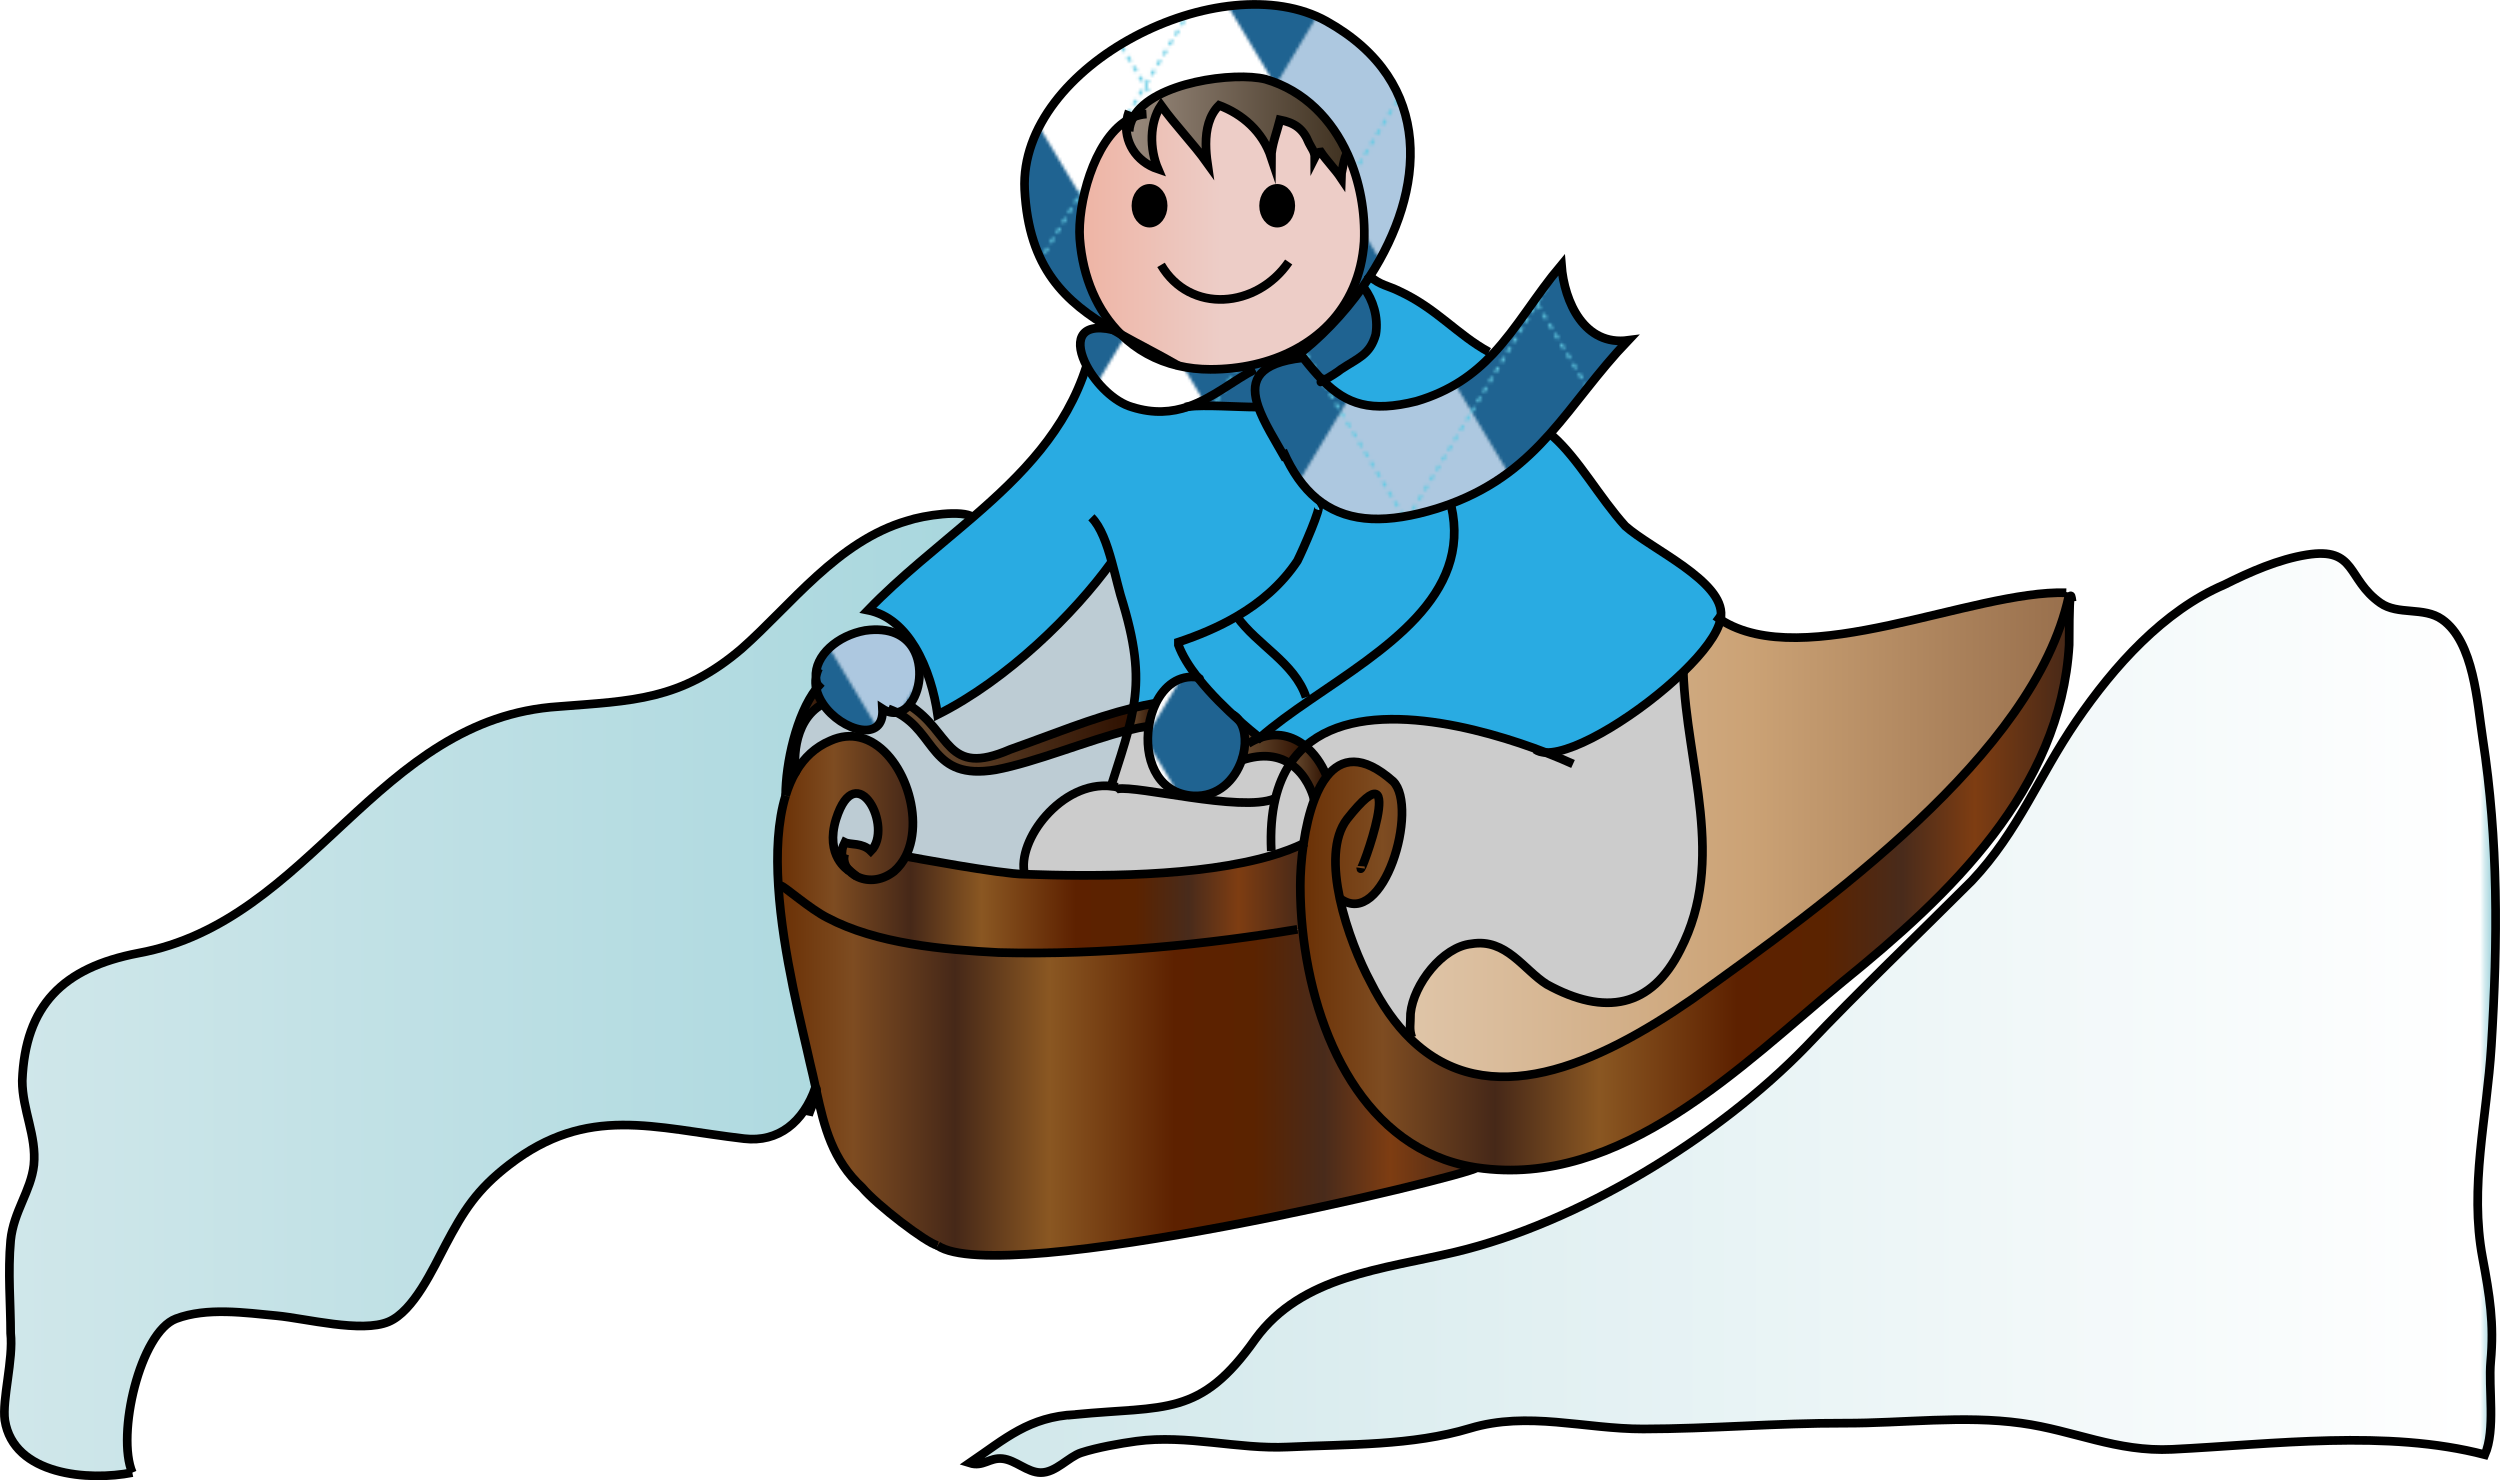 <?xml version="1.0" encoding="UTF-8" standalone="no"?>
<!-- Generator: Adobe Illustrator 16.0.0, SVG Export Plug-In . SVG Version: 6.00 Build 0)  -->
<svg
    xmlns:inkscape="http://www.inkscape.org/namespaces/inkscape"
    xmlns:rdf="http://www.w3.org/1999/02/22-rdf-syntax-ns#"
    xmlns="http://www.w3.org/2000/svg"
    xmlns:cc="http://creativecommons.org/ns#"
    xmlns:dc="http://purl.org/dc/elements/1.1/"
    xmlns:sodipodi="http://sodipodi.sourceforge.net/DTD/sodipodi-0.dtd"
    id="Layer_1"
    enable-background="new 0 0 960 560"
    sodipodi:docname="_svgclean2.svg"
    xml:space="preserve"
    viewBox="0 0 861.654 510.191"
    version="1.1"
    y="0px"
    x="0px"
    inkscape:version="0.91pre3 r13670"
  ><sodipodi:namedview
      id="namedview460"
      bordercolor="#666666"
      inkscape:pageshadow="2"
      guidetolerance="10"
      pagecolor="#ffffff"
      gridtolerance="10"
      inkscape:window-maximized="0"
      inkscape:zoom="0.42142857"
      objecttolerance="10"
      borderopacity="1"
      inkscape:current-layer="Layer_1"
      inkscape:cx="424.67116"
      inkscape:cy="275.67856"
      inkscape:window-y="0"
      inkscape:window-x="0"
      inkscape:window-width="718"
      showgrid="false"
      inkscape:pageopacity="0"
      inkscape:window-height="645"
  />
<pattern
      id="New_Pattern_Swatch_2"
      width="180"
      patternUnits="userSpaceOnUse"
      overflow="visible"
      height="150"
      viewBox="45 -225 180 150"
    >
	<g
        id="g4"
      >
		<polygon
          id="polygon6"
          points="225 -225 45 -225 45 -75 225 -75"
          fill="none"
      />
		<g
          id="g8"
        >
			<g
            id="g10"
          >
				<polygon
              id="polygon12"
              points="45 -75 0 -150 45 -225 90 -150"
              fill="#ADC8E0"
          />
			</g
        >
			<line
            id="line14"
            y2="-112.5"
            x2="67.5"
            stroke="#63CBE4"
            stroke-dasharray="2,2"
            y1="-187.5"
            x1="22.5"
            fill="none"
        />
			<line
            id="line16"
            y2="-187.5"
            x2="67.5"
            stroke="#63CBE4"
            stroke-dasharray="2,2"
            y1="-112.5"
            x1="22.5"
            fill="none"
        />
		</g
      >
		<g
          id="g18"
        >
			<g
            id="g20"
          >
				<polygon
              id="polygon22"
              points="135 -75 90 -150 135 -225 180 -150"
              fill="#FFFFFF"
          />
			</g
        >
			<line
            id="line24"
            y2="-112.5"
            x2="157.5"
            stroke="#63CBE4"
            stroke-dasharray="2,2"
            y1="-187.5"
            x1="112.5"
            fill="none"
        />
			<line
            id="line26"
            y2="-187.5"
            x2="157.5"
            stroke="#63CBE4"
            stroke-dasharray="2,2"
            y1="-112.5"
            x1="112.5"
            fill="none"
        />
		</g
      >
		<g
          id="g28"
        >
			<g
            id="g30"
          >
				<polygon
              id="polygon32"
              points="225 -75 180 -150 225 -225 270 -150"
              fill="#ADC8E0"
          />
			</g
        >
			<line
            id="line34"
            y2="-112.5"
            x2="247.5"
            stroke="#63CBE4"
            stroke-dasharray="2,2"
            y1="-187.5"
            x1="202.5"
            fill="none"
        />
			<line
            id="line36"
            y2="-187.5"
            x2="247.5"
            stroke="#63CBE4"
            stroke-dasharray="2,2"
            y1="-112.5"
            x1="202.5"
            fill="none"
        />
		</g
      >
		<g
          id="g38"
        >
			<g
            id="g40"
          >
				<polygon
              id="polygon42"
              points="45 -225 0 -300 45 -375 90 -300"
              fill="#ADC8E0"
          />
			</g
        >
			<line
            id="line44"
            y2="-262.5"
            x2="67.5"
            stroke="#63CBE4"
            stroke-dasharray="2,2"
            y1="-337.5"
            x1="22.5"
            fill="none"
        />
			<line
            id="line46"
            y2="-337.5"
            x2="67.5"
            stroke="#63CBE4"
            stroke-dasharray="2,2"
            y1="-262.5"
            x1="22.5"
            fill="none"
        />
		</g
      >
		<g
          id="g48"
        >
			<g
            id="g50"
          >
				<polygon
              id="polygon52"
              points="135 -225 90 -300 135 -375 180 -300"
              fill="#FFFFFF"
          />
			</g
        >
			<line
            id="line54"
            y2="-262.5"
            x2="157.5"
            stroke="#63CBE4"
            stroke-dasharray="2,2"
            y1="-337.5"
            x1="112.5"
            fill="none"
        />
			<line
            id="line56"
            y2="-337.5"
            x2="157.5"
            stroke="#63CBE4"
            stroke-dasharray="2,2"
            y1="-262.5"
            x1="112.5"
            fill="none"
        />
		</g
      >
		<g
          id="g58"
        >
			<g
            id="g60"
          >
				<polygon
              id="polygon62"
              points="225 -225 180 -300 225 -375 270 -300"
              fill="#ADC8E0"
          />
			</g
        >
			<line
            id="line64"
            y2="-262.5"
            x2="247.5"
            stroke="#63CBE4"
            stroke-dasharray="2,2"
            y1="-337.5"
            x1="202.5"
            fill="none"
        />
			<line
            id="line66"
            y2="-337.5"
            x2="247.5"
            stroke="#63CBE4"
            stroke-dasharray="2,2"
            y1="-262.5"
            x1="202.5"
            fill="none"
        />
		</g
      >
		<g
          id="g68"
        >
			<g
            id="g70"
          >
				<polygon
              id="polygon72"
              points="90 -150 45 -225 90 -300 135 -225"
              fill="#1F6391"
          />
			</g
        >
			<line
            id="line74"
            y2="-187.5"
            x2="112.5"
            stroke="#63CBE4"
            stroke-dasharray="2,2"
            y1="-262.5"
            x1="67.5"
            fill="none"
        />
			<line
            id="line76"
            y2="-262.5"
            x2="112.5"
            stroke="#63CBE4"
            stroke-dasharray="2,2"
            y1="-187.5"
            x1="67.5"
            fill="none"
        />
		</g
      >
		<g
          id="g78"
        >
			<g
            id="g80"
          >
				<polygon
              id="polygon82"
              points="180 -150 135 -225 180 -300 225 -225"
              fill="#1F6391"
          />
			</g
        >
			<line
            id="line84"
            y2="-187.5"
            x2="202.5"
            stroke="#63CBE4"
            stroke-dasharray="2,2"
            y1="-262.5"
            x1="157.5"
            fill="none"
        />
			<line
            id="line86"
            y2="-262.5"
            x2="202.5"
            stroke="#63CBE4"
            stroke-dasharray="2,2"
            y1="-187.5"
            x1="157.5"
            fill="none"
        />
		</g
      >
		<g
          id="g88"
        >
			<g
            id="g90"
          >
				<polygon
              id="polygon92"
              points="270 -150 225 -225 270 -300 315 -225"
              fill="#1F6391"
          />
			</g
        >
			<line
            id="line94"
            y2="-187.5"
            x2="292.5"
            stroke="#63CBE4"
            stroke-dasharray="2,2"
            y1="-262.5"
            x1="247.5"
            fill="none"
        />
			<line
            id="line96"
            y2="-262.5"
            x2="292.5"
            stroke="#63CBE4"
            stroke-dasharray="2,2"
            y1="-187.5"
            x1="247.5"
            fill="none"
        />
		</g
      >
		<g
          id="g98"
        >
			<g
            id="g100"
          >
				<polygon
              id="polygon102"
              points="90 0 45 -75 90 -150 135 -75"
              fill="#1F6391"
          />
			</g
        >
			<line
            id="line104"
            y2="-37.5"
            x2="112.5"
            stroke="#63CBE4"
            stroke-dasharray="2,2"
            y1="-112.5"
            x1="67.5"
            fill="none"
        />
			<line
            id="line106"
            y2="-112.5"
            x2="112.5"
            stroke="#63CBE4"
            stroke-dasharray="2,2"
            y1="-37.5"
            x1="67.5"
            fill="none"
        />
		</g
      >
		<g
          id="g108"
        >
			<g
            id="g110"
          >
				<polygon
              id="polygon112"
              points="180 0 135 -75 180 -150 225 -75"
              fill="#1F6391"
          />
			</g
        >
			<line
            id="line114"
            y2="-37.5"
            x2="202.5"
            stroke="#63CBE4"
            stroke-dasharray="2,2"
            y1="-112.5"
            x1="157.5"
            fill="none"
        />
			<line
            id="line116"
            y2="-112.5"
            x2="202.5"
            stroke="#63CBE4"
            stroke-dasharray="2,2"
            y1="-37.5"
            x1="157.5"
            fill="none"
        />
		</g
      >
		<g
          id="g118"
        >
			<g
            id="g120"
          >
				<polygon
              id="polygon122"
              points="270 0 225 -75 270 -150 315 -75"
              fill="#1F6391"
          />
			</g
        >
			<line
            id="line124"
            y2="-37.5"
            x2="292.5"
            stroke="#63CBE4"
            stroke-dasharray="2,2"
            y1="-112.5"
            x1="247.5"
            fill="none"
        />
			<line
            id="line126"
            y2="-112.5"
            x2="292.5"
            stroke="#63CBE4"
            stroke-dasharray="2,2"
            y1="-37.5"
            x1="247.5"
            fill="none"
        />
		</g
      >
	</g
    >
</pattern
  >
<g
      id="g128"
      transform="translate(-55.329 -45.487)"
    >
	<g
        id="XMLID_1_"
      >
		<g
          id="g131"
        >
			<path
            id="path133"
            style="fill:#bdccd4"
            inkscape:connector-curvature="0"
            d="m329.69 311.36c-0.03 0.04-0.05 0.08-0.08 0.13-0.44-1.17-1.89-17.29 9.35-23.42 3.14 4.71 8.66 8.24 13.19 8.91l-0.43 2.67c-3.17-0.77-6.62-0.5-10.23 1.141-5.17 2.189-9.01 5.859-11.8 10.569z"
        />
			<path
            id="path135"
            style="fill:#bdccd4"
            inkscape:connector-curvature="0"
            d="m348 345.64c-0.36-0.21-8.42-5.13-4.51-17.84 7-22 20 3 12 11-1.5-1.5-3.25-2-4.88-2.25-1.62-0.25-3.12-0.25-4.12-0.75-1 2-1 3-1 5l0.77 0.1c-0.14 1.36 0.3 2.729 1.14 3.939-0.94-0.88-1.1-1.06 0.6 0.801z"
        />
			<path
            id="path137"
            style="fill:#bdccd4"
            inkscape:connector-curvature="0"
            d="m444.21 297.16c-1.45 5.48-3.42 11.431-5.72 18.631l-0.09 0.649c-17.2-1.96-32.79 18.811-29.91 30.351-8 0-40-6-40-6l-0.96-0.261c6.94-13.76-1.7-37.51-15.81-40.88l0.43-2.67c4.29 0.64 7.69-1.28 7.34-7.189 1.75 1.13 3.41 1.479 4.91 1.25 13.7 7 11.57 23.5 34.09 19.75 13.63-2.561 31.94-10.191 45.72-13.631z"
        />
			<linearGradient
            id="SVGID_1_"
            y2="349.93"
            gradientUnits="userSpaceOnUse"
            x2="768.91"
            y1="349.93"
            x1="503.49"
          >
				<stop
              id="stop140"
              style="stop-color:#6A3005"
              offset="0"
          />
				<stop
              id="stop142"
              style="stop-color:#7E4C21"
              offset=".107"
          />
				<stop
              id="stop144"
              style="stop-color:#462818"
              offset=".253"
          />
				<stop
              id="stop146"
              style="stop-color:#8A5722"
              offset=".388"
          />
				<stop
              id="stop148"
              style="stop-color:#5D2100"
              offset=".567"
          />
				<stop
              id="stop150"
              style="stop-color:#5B2300"
              offset=".68"
          />
				<stop
              id="stop152"
              style="stop-color:#492B1B"
              offset=".781"
          />
				<stop
              id="stop154"
              style="stop-color:#7E3D12"
              offset=".876"
          />
				<stop
              id="stop156"
              style="stop-color:#462818"
              offset="1"
          />
			</linearGradient
        >
			<path
            id="path158"
            style="fill:url(#SVGID_1_)"
            inkscape:connector-curvature="0"
            d="m504.61 336.22c0.77-5.261 2-10.74 3.84-15.45 1.16-2.99 2.57-5.67 4.271-7.79 4.899-6.13 12.17-7.561 22.77 1.82 9 9-3.29 51.39-18.29 40.39l-0.09 0.02c2.34 10.95 6.95 21.98 10.51 28.601 4.15 8.3 8.8 14.79 13.86 19.72 26.64 26.01 64.359 8.97 97.14-13.72 45.64-32.74 117.86-84.19 129.73-138.71l0.56 0.09c-0.42 2.13-0.42 13.6-0.42 16.61-3 50-41 86-78 116-34.79 28.819-76.49 71.479-126.09 64.14-0.3-0.04-0.61-0.09-0.91-0.14-37.81-6.16-55.52-45.561-59.24-82.171-0.51-5.029-0.76-10-0.76-14.829-0.001-3.901 0.32-9.132 1.119-14.581z"
        />
			<linearGradient
            id="SVGID_2_"
            y2="333.2"
            gradientUnits="userSpaceOnUse"
            x2="768.62"
            y1="333.2"
            x1="541.33"
          >
				<stop
              id="stop161"
              style="stop-color:#DFC5A8"
              offset="0"
          />
				<stop
              id="stop163"
              style="stop-color:#CBA275"
              offset=".517"
          />
				<stop
              id="stop165"
              style="stop-color:#986F4C"
              offset="1"
          />
			</linearGradient
        >
			<path
            id="path167"
            style="fill:url(#SVGID_2_)"
            inkscape:connector-curvature="0"
            d="m768.35 251.09c-11.87 54.52-84.091 105.97-129.73 138.71-32.78 22.689-70.5 39.729-97.14 13.72l0.45-0.46c-1-3-0.44-4.27-0.44-8.27 1-10 11-23 21-24 12-2 18 9 26 14 20 11 36 8 46-12 15.95-30.91 2.08-63.801 1.01-95.71 6.82-6.61 11.811-13.15 12.811-18.03 28.699 18.49 86.88-10.24 119.18-9.26l1.13 0.01c-0.092 0.43-0.182 0.861-0.271 1.29z"
        />
			<path
            id="path169"
            style="fill:#cccccc"
            inkscape:connector-curvature="0"
            d="m541.49 394.8c0 4-0.56 5.27 0.44 8.27l-0.45 0.46c-5.061-4.93-9.71-11.42-13.86-19.72-3.56-6.62-8.17-17.65-10.51-28.601l0.09-0.02c15 11 27.29-31.39 18.29-40.39-10.6-9.381-17.87-7.95-22.77-1.82l-0.23-0.18c-1.76-4.221-4.26-7.7-7.25-10.131 20.2-17.71 61.21-6.149 82.87 2.2 10.43 0.44 32.99-13.819 47.39-27.78 1.07 31.91 14.94 64.8-1.01 95.71-10 20-26 23-46 12-8-5-14-16-26-14-10 1.002-20 14.002-21 24.002z"
        />
			<path
            id="path171"
            style="fill:url(#New_Pattern_Swatch_2)"
            inkscape:connector-curvature="0"
            d="m498.81 203.64-0.32 0.15c-3.56-6.33-7.59-12.65-9.49-18.17-2.72-7.91-1.08-14.18 12.561-16.43 0.92-0.15 1.899-0.29 2.93-0.4 2.34 2.98 4.55 5.6 6.77 7.83-1.069 0.75-0.76 0.63 0.131 0.13 8.14 8.13 16.439 10.95 32.1 7.04 11.81-3.5 19.8-9.3 26.38-16.31 8.47-9 14.62-20 23.62-30.69 1 13 8 28 23 26-10.53 11.01-18.08 22.24-26.93 32.17-8.771 9.85-18.82 18.41-34.311 24.2-1.529 0.57-3.12 1.11-4.76 1.63-16.79 5.17-29.82 4.91-39.64-2.11-4.742-3.391-8.742-8.351-12.041-15.04z"
        />
			<linearGradient
            id="SVGID_3_"
            y2="311.71"
            gradientUnits="userSpaceOnUse"
            x2="512.72"
            y1="311.71"
            x1="499.98"
          >
				<stop
              id="stop174"
              style="stop-color:#6C5034"
              offset="0"
          />
				<stop
              id="stop176"
              style="stop-color:#2E1000"
              offset="1"
          />
			</linearGradient
        >
			<path
            id="path178"
            style="fill:url(#SVGID_3_)"
            inkscape:connector-curvature="0"
            d="m508.14 320.6c0-0.04-0.011-0.08-0.03-0.141 0 0-0.01-0.01-0.01-0.02-0.33-1.25-2.41-7.96-8.12-11.74 1.529-2.31 3.3-4.31 5.26-6.03 2.99 2.431 5.49 5.91 7.25 10.131l0.23 0.18c-1.7 2.12-3.11 4.8-4.271 7.79l-0.3-0.12s0-0.021-0.009-0.05z"
        />
			<linearGradient
            id="SVGID_4_"
            y2="336.6"
            gradientUnits="userSpaceOnUse"
            x2="504.61"
            y1="336.6"
            x1="323.3"
          >
				<stop
              id="stop181"
              style="stop-color:#6A3005"
              offset="0"
          />
				<stop
              id="stop183"
              style="stop-color:#7E4C21"
              offset=".107"
          />
				<stop
              id="stop185"
              style="stop-color:#462818"
              offset=".253"
          />
				<stop
              id="stop187"
              style="stop-color:#8A5722"
              offset=".388"
          />
				<stop
              id="stop189"
              style="stop-color:#5D2100"
              offset=".567"
          />
				<stop
              id="stop191"
              style="stop-color:#5B2300"
              offset=".68"
          />
				<stop
              id="stop193"
              style="stop-color:#492B1B"
              offset=".781"
          />
				<stop
              id="stop195"
              style="stop-color:#7E3D12"
              offset=".876"
          />
				<stop
              id="stop197"
              style="stop-color:#462818"
              offset="1"
          />
			</linearGradient
        >
			<path
            id="path199"
            style="fill:url(#SVGID_4_)"
            inkscape:connector-curvature="0"
            d="m347.4 344.83c0.75 1.04 1.81 1.961 3.09 2.641-1.1-0.821-2.34-1.951-3.09-2.641-0.84-1.21-1.28-2.579-1.14-3.939l-0.77-0.1c0-2 0-3 1-5 1 0.5 2.5 0.5 4.12 0.75 1.63 0.25 3.38 0.75 4.88 2.25 8-8-5-33-12-11-3.91 12.71 4.15 17.63 4.51 17.84-1.7-1.861-1.54-1.681-0.6-0.801zm20.13-4.3 0.96 0.261s32 6 40 6c23.93 0.85 60.27 0.979 85.31-6.49 3.91-1.17 7.54-2.521 10.811-4.09-0.8 5.449-1.12 10.68-1.12 14.58 0 4.829 0.25 9.8 0.76 14.829l-1.76 0.171c-30 5-67 9-103 8-19-1-42-3-59-12-6-3-15-11-16-11l-0.89 0.06c-0.72-11.3-0.23-22.24 2.51-31.16v-0.01c0.9-2.97 2.06-5.72 3.5-8.18 0.05 0.109 0.08 0.069 0.08-0.141 2.79-4.71 6.63-8.38 11.8-10.569 3.61-1.641 7.06-1.91 10.23-1.141 14.109 3.37 22.749 27.12 15.809 40.88z"
        />
			<linearGradient
            id="SVGID_5_"
            y2="346.15"
            gradientUnits="userSpaceOnUse"
            x2="350.49"
            y1="346.15"
            x1="347.4"
          >
				<stop
              id="stop202"
              style="stop-color:#7D4613"
              offset="0"
          />
				<stop
              id="stop204"
              style="stop-color:#8D5925"
              offset=".236"
          />
				<stop
              id="stop206"
              style="stop-color:#743B18"
              offset=".461"
          />
				<stop
              id="stop208"
              style="stop-color:#8D5925"
              offset=".629"
          />
				<stop
              id="stop210"
              style="stop-color:#743B18"
              offset=".77"
          />
				<stop
              id="stop212"
              style="stop-color:#7C4412"
              offset=".871"
          />
				<stop
              id="stop214"
              style="stop-color:#743B18"
              offset=".994"
          />
			</linearGradient
        >
			<path
            id="path216"
            style="fill:url(#SVGID_5_)"
            inkscape:connector-curvature="0"
            d="m350.49 347.48c-1.28-0.68-2.34-1.601-3.09-2.641 0.75 0.69 1.99 1.82 3.09 2.641z"
        />
			<path
            id="path218"
            style="fill:#29abe2"
            inkscape:connector-curvature="0"
            d="m438.52 239.12c-13 18-36.03 40.67-60.03 52.67-1.06-7.391-3.5-16.161-7.78-23.241-3.83-6.35-9.13-11.34-16.22-12.76 11.25-11.67 24.13-21.64 36.19-32.06 16.88-14.57 32.16-30.01 39.16-52.17 3.21 6.12 9.48 12.47 15.65 14.23 7.48 2.36 13.78 1.78 19.4-0.16 5.55-0.71 17.05 0.16 23.6 0.16l0.51-0.17c1.9 5.52 5.931 11.84 9.49 18.17l0.32-0.15c3.3 6.69 7.3 11.65 12.04 15.04l-1.2 1.07c1.42 0-5.22 15.16-7.16 19.04-5.53 8.29-12.89 14.45-20.9 19.13-6.49 3.8-13.39 6.63-20.1 8.87v1c1.31 3.59 3.67 7.39 6.62 11.16-6.5-1.01-11.49 2.99-14.37 8.84-2.62 0.46-5.22 1.02-7.81 1.649 1.79-10.31 1.14-20.2-3.44-35.65-1.37-4.119-2.53-9.489-3.97-14.668z"
        />
			<linearGradient
            id="SVGID_6_"
            y2="394.66"
            gradientUnits="userSpaceOnUse"
            x2="915.48"
            y1="394.66"
            x1="389.52"
          >
				<stop
              id="stop221"
              style="stop-color:#D0E7EA"
              offset="0"
          />
				<stop
              id="stop223"
              style="stop-color:#FFFFFF"
              offset=".989"
          />
				<stop
              id="stop225"
              style="stop-color:#FCFEFE"
              offset=".99"
          />
				<stop
              id="stop227"
              style="stop-color:#D1EAEE"
              offset=".993"
          />
				<stop
              id="stop229"
              style="stop-color:#B2DBE2"
              offset=".996"
          />
				<stop
              id="stop231"
              style="stop-color:#9FD2DB"
              offset=".998"
          />
				<stop
              id="stop233"
              style="stop-color:#98CFD8"
              offset="1"
          />
			</linearGradient
        >
			<path
            id="path235"
            style="fill:url(#SVGID_6_)"
            inkscape:connector-curvature="0"
            d="m911.02 300c5.41 35.14 5.229 69.449 2.979 106.02-1.52 24.74-7.62 48.51-3.02 72.98 2.45 13.05 4.01 22.54 2.8 35.77-0.83 9.12 1.72 23.49-2.01 32.1-33.721-8.79-72.78-3.579-107.77-1.85-19.3 0.95-33.85-6.53-52-9.02-20.09-2.771-40.43 0.05-61 0-23.29-0.07-46.14 1.97-69.3 2-20.27 0.02-39.75-6.23-59.7-0.23-20.17 6.07-41.729 5.44-62.83 6.45-17.199 0.82-34.83-4.351-52.17-2-5.64 0.76-13.59 2.189-19 3.95-4.42 1.439-8.8 6.939-14 6.87-4.63-0.061-8.63-4.33-13.16-4.811-4.46-0.479-6.65 2.96-11.32 1.49 12.39-8.46 20.44-15.88 36.48-16.72 31-3 43 1 62-26 16-22 44-24 69-30 42-10 90-39 121-71 18-19 38-38 57-57 16-17 23-36 36-55s30-38 51-47c8.76-4.38 18.66-8.74 28.37-10.3 17.29-2.78 13.69 8.39 25.38 16.6 6.11 4.29 14.96 1.23 21.271 5.67 11.01 7.74 12.13 28.86 14.001 41.031z"
        />
			<path
            id="path237"
            style="fill:#29abe2"
            inkscape:connector-curvature="0"
            d="m648.31 259.05c-1 4.88-5.99 11.42-12.811 18.03-14.399 13.96-36.96 28.22-47.39 27.78-21.66-8.35-62.67-19.91-82.87-2.2-4.46-3.64-10-4.93-15.75-2.859v-0.01c5.03-4.421 11.06-8.721 17.43-13.091 25.29-17.36 55.761-35.75 48.57-66.91l-0.24-0.63c15.49-5.79 25.54-14.35 34.311-24.2l0.93 0.83c9 8 16 21 25 31 9 8 34 19 33 31-0.031 0.411-0.081 0.831-0.18 1.26z"
        />
			<path
            id="path239"
            style="fill:#29abe2"
            inkscape:connector-curvature="0"
            d="m568.49 166.79 1.38 0.69c-6.58 7.01-14.57 12.81-26.38 16.31-15.66 3.91-23.96 1.09-32.1-7.04 1.689-0.97 5.5-3.36 6.1-3.96 6-4 10-5 12-12 1-6-1-12-4-16l-0.52-0.37c0.859-1.22 1.689-2.46 2.5-3.71 3.529 3.09 6.35 3.25 10.02 5.08 13 6 20 15 31 21z"
        />
			<linearGradient
            id="SVGID_7_"
            y2="414.47"
            gradientUnits="userSpaceOnUse"
            x2="564.4"
            y1="414.47"
            x1="323.6"
          >
				<stop
              id="stop242"
              style="stop-color:#6A3005"
              offset="0"
          />
				<stop
              id="stop244"
              style="stop-color:#7E4C21"
              offset=".107"
          />
				<stop
              id="stop246"
              style="stop-color:#462818"
              offset=".253"
          />
				<stop
              id="stop248"
              style="stop-color:#8A5722"
              offset=".388"
          />
				<stop
              id="stop250"
              style="stop-color:#5D2100"
              offset=".567"
          />
				<stop
              id="stop252"
              style="stop-color:#5B2300"
              offset=".68"
          />
				<stop
              id="stop254"
              style="stop-color:#492B1B"
              offset=".781"
          />
				<stop
              id="stop256"
              style="stop-color:#7E3D12"
              offset=".876"
          />
				<stop
              id="stop258"
              style="stop-color:#462818"
              offset="1"
          />
			</linearGradient
        >
			<path
            id="path260"
            style="fill:url(#SVGID_7_)"
            inkscape:connector-curvature="0"
            d="m563.49 447.8c0.3 0.05 0.61 0.1 0.91 0.14-4.391 3.18-164.28 41.61-185.91 26.86-4-1-21-14-26-20-10.29-9.5-13.06-20.87-15.75-33.131 0.06-0.63-0.02-1.13-0.31-1.409-0.61-2.78-1.23-5.601-1.94-8.46-2.57-11.851-9.39-37.211-10.89-60.94l0.89-0.06c1 0 10 8 16 11 17 9 40 11 59 12 36 1 73-3 103-8l1.76-0.171c3.721 36.61 21.431 76.011 59.24 82.171z"
        />
			<path
            id="path262"
            style="fill:#29abe2"
            inkscape:connector-curvature="0"
            d="m555.49 219.79c7.19 31.16-23.28 49.55-48.57 66.91l-1.43-0.909c-3.98-11.951-16.89-17.951-23.9-27.871 8.011-4.68 15.37-10.84 20.9-19.13 1.94-3.88 8.58-19.04 7.16-19.04l1.2-1.07c9.819 7.02 22.85 7.28 39.64 2.11 1.64-0.52 3.23-1.06 4.76-1.63l0.24 0.63z"
        />
			<path
            id="path264"
            style="fill:url(#New_Pattern_Swatch_2)"
            inkscape:connector-curvature="0"
            d="m511.26 176.62c-2.22-2.23-4.43-4.85-6.77-7.83-1.03 0.11-2.01 0.25-2.93 0.4l-0.07-0.4c4.35-3.26 8.56-7 12.51-11.11 3.95-4.09 7.65-8.55 10.971-13.26l0.52 0.37c3 4 5 10 4 16-2 7-6 8-12 12-0.6 0.6-4.41 2.99-6.1 3.96-0.051-0.05-0.091-0.09-0.131-0.13z"
        />
			<path
            id="path266"
            style="fill:url(#New_Pattern_Swatch_2)"
            inkscape:connector-curvature="0"
            d="m443.67 87.024c-11.43 7.06-17.03 28.93-16.18 40.77 1.03 13.4 6.05 24.94 14.23 32.98-0.94-0.52-1.87-1.05-2.78-1.6h-0.01c-16.38-9.58-29.04-21.09-30.44-48.38-2-43 68-78 104-58 37.85 21.11 33.84 58.64 14.98 87.92-0.811 1.25-1.641 2.49-2.5 3.71-3.32 4.71-7.021 9.17-10.971 13.26l-0.56-0.54c6.79-7.1 11.24-16.57 12.05-28.35 0.44-10.07-1.42-20.71-5.67-30.08-5.45-12.04-14.84-21.98-28.33-25.92-10.66-2.66-38.68 0.98-45.51 13.05-0.799 0.33-1.569 0.72-2.309 1.18z"
        />
			<linearGradient
            id="SVGID_8_"
            y2="127.29"
            gradientUnits="userSpaceOnUse"
            x2="525.55"
            y1="127.29"
            x1="427.41"
          >
				<stop
              id="stop269"
              style="stop-color:#EEB4A4"
              offset="0"
          />
				<stop
              id="stop271"
              style="stop-color:#EDCDC7"
              offset=".5"
          />
				<stop
              id="stop273"
              style="stop-color:#EDCDC7"
              offset="1"
          />
			</linearGradient
        >
			<path
            id="path275"
            style="fill:url(#SVGID_8_)"
            inkscape:connector-curvature="0"
            d="m519.41 98.904 0.41-0.19c4.25 9.37 6.11 20.01 5.67 30.08-0.81 11.78-5.26 21.25-12.05 28.35-6.74 7.02-15.8 11.72-25.92 14.01-4.811 1.09-9.87 1.64-15.03 1.64-3.87 0-7.55-0.42-11-1.23-6.79-3.92-13.5-7.27-19.76-10.78-0.01 0-0.01-0.01-0.01-0.01-8.18-8.04-13.2-19.58-14.23-32.98-0.85-11.84 4.75-33.71 16.18-40.77-1.03 7.06 3.02 14.17 10.82 16.77-3-7-3-16 1-22 5 7 11 13 16 20-0.31-2.16-0.52-4.42-0.52-6.66 0-5 1.07-9.89 4.52-13.34 8 3 15 9 18 18 0-4 2-9 3-13 5 1 8 3 10 8 0.5 1 1 1.75 1.38 2.5 0.37 0.75 0.62 1.5 0.62 2.5 0 0 1-2 2-2 2 3 5 6 7 9 0-0.879 1.531-8.66 1.92-7.89zm-19.21 17.491c0-3.31-2.09-5.99-4.67-5.99s-4.68 2.68-4.68 5.99 2.1 5.99 4.68 5.99 4.67-2.68 4.67-5.99zm-43.99 0c0-3.31-2.1-5.99-4.68-5.99-2.59 0-4.68 2.68-4.68 5.99s2.09 5.99 4.68 5.99c2.58-0.001 4.68-2.68 4.68-5.99z"
        />
			<linearGradient
            id="SVGID_9_"
            y2="89.383"
            gradientUnits="userSpaceOnUse"
            x2="519.82"
            y1="89.383"
            x1="443.51"
          >
				<stop
              id="stop278"
              style="stop-color:#9A8B7E"
              offset="0"
          />
				<stop
              id="stop280"
              style="stop-color:#3F3120"
              offset="1"
          />
			</linearGradient
        >
			<path
            id="path282"
            style="fill:url(#SVGID_9_)"
            inkscape:connector-curvature="0"
            d="m445.98 85.844c6.83-12.07 34.85-15.71 45.51-13.05 13.49 3.94 22.88 13.88 28.33 25.92l-0.41 0.19c-0.39-0.77-1.92 7.01-1.92 7.89-2-3-5-6-7-9-1 0-2 2-2 2 0-1-0.25-1.75-0.62-2.5-0.38-0.75-0.88-1.5-1.38-2.5-2-5-5-7-10-8-1 4-3 9-3 13-3-9-10-15-18-18-3.45 3.45-4.52 8.34-4.52 13.34 0 2.24 0.21 4.5 0.52 6.66-5-7-11-13-16-20-4 6-4 15-1 22-7.8-2.6-11.85-9.71-10.82-16.77 0.74-0.46 1.51-0.85 2.31-1.18z"
        />
			<path
            id="path284"
            style="fill:url(#New_Pattern_Swatch_2)"
            inkscape:connector-curvature="0"
            d="m513.44 157.14 0.56 0.54c-3.95 4.11-8.16 7.85-12.51 11.11l0.07 0.4c-13.641 2.25-15.28 8.52-12.561 16.43l-0.51 0.17c-6.55 0-18.05-0.87-23.6-0.16 8.67-2.99 15.73-9.2 23.01-12.84l-0.38-1.64c10.122-2.291 19.181-6.99 25.921-14.01z"
        />
			<path
            id="path286"
            style="fill:#cccccc"
            inkscape:connector-curvature="0"
            d="m508.15 320.64 0.3 0.12c-1.84 4.71-3.07 10.189-3.84 15.45-3.271 1.569-6.9 2.92-10.811 4.09l-0.31-1.51c-0.33-6.9 0.17-12.83 1.37-17.91 1.13-4.79 2.87-8.82 5.12-12.19 5.71 3.78 7.79 10.49 8.12 11.74 0 0.01 0.01 0.02 0.01 0.02 0.01 0.061 0.02 0.11 0.03 0.141 0.011 0.028 0.011 0.049 0.011 0.049z"
        />
			<path
            id="path288"
            style="fill:#29abe2"
            inkscape:connector-curvature="0"
            d="m482.52 293.92c-4.82-4.29-9.82-9.23-13.84-14.25 0.21-0.7 0-0.08-0.41-0.53-0.06-0.06-0.11-0.12-0.16-0.19-2.95-3.77-5.31-7.57-6.62-11.16v-1c6.71-2.24 13.61-5.07 20.1-8.87 7.011 9.92 19.92 15.92 23.9 27.871l1.43 0.909c-6.37 4.37-12.399 8.67-17.43 13.091-2.18-1.751-4.551-3.732-6.97-5.871z"
        />
			<linearGradient
            id="SVGID_10_"
            y2="301.31"
            gradientUnits="userSpaceOnUse"
            x2="505.24"
            y1="301.31"
            x1="482.52"
          >
				<stop
              id="stop291"
              style="stop-color:#6C5034"
              offset="0"
          />
				<stop
              id="stop293"
              style="stop-color:#2E1000"
              offset="1"
          />
			</linearGradient
        >
			<path
            id="path295"
            style="fill:url(#SVGID_10_)"
            inkscape:connector-curvature="0"
            d="m489.49 299.8c5.75-2.07 11.29-0.78 15.75 2.859-1.96 1.721-3.73 3.721-5.26 6.03-3.79-2.5-9.17-3.71-16.7-1.17 1.72-5 1.53-10.36-0.76-13.6 2.42 2.14 4.79 4.12 6.97 5.87v0.011z"
        />
			<path
            id="path297"
            inkscape:connector-curvature="0"
            d="m495.53 110.4c2.58 0 4.67 2.68 4.67 5.99s-2.09 5.99-4.67 5.99-4.68-2.68-4.68-5.99 2.1-5.99 4.68-5.99z"
        />
			<path
            id="path299"
            style="fill:#cccccc"
            inkscape:connector-curvature="0"
            d="m499.98 308.69c-2.25 3.37-3.99 7.4-5.12 12.19l-0.37-0.09c-5.7 2.38-17.72 1.14-29.09-0.49l0.09-0.601c0.33 0.03 0.66 0.07 1 0.091 8.72 0.51 14.47-5.561 16.79-12.271 7.531-2.539 12.91-1.329 16.7 1.171z"
        />
			<path
            id="path301"
            style="fill:#cccccc"
            inkscape:connector-curvature="0"
            d="m440.58 317.37c3.51-0.579 13.86 1.36 24.82 2.931 11.37 1.63 23.39 2.87 29.09 0.49l0.37 0.09c-1.2 5.08-1.7 11.01-1.37 17.91l0.31 1.51c-25.04 7.47-61.379 7.34-85.31 6.49-2.88-11.54 12.71-32.311 29.91-30.351v0.01c0.7 0.07 1.39 0.181 2.09 0.341l0.09 0.579z"
        />
			<path
            id="path303"
            style="fill:url(#New_Pattern_Swatch_2)"
            inkscape:connector-curvature="0"
            d="m464.89 185.63c-5.62 1.94-11.92 2.52-19.4 0.16-6.17-1.76-12.44-8.11-15.65-14.23-4.08-7.77-3.21-15.18 9.09-12.39h0.01c0.91 0.55 1.84 1.08 2.78 1.6 0 0 0 0.01 0.01 0.01 5.32 5.23 11.98 8.98 19.76 10.78 3.45 0.81 7.13 1.23 11 1.23 5.16 0 10.22-0.55 15.03-1.64l0.38 1.64c-7.28 3.641-14.34 9.851-23.01 12.84z"
        />
			<path
            id="path305"
            style="fill:url(#New_Pattern_Swatch_2)"
            inkscape:connector-curvature="0"
            d="m468.68 279.67c4.02 5.02 9.02 9.96 13.84 14.25 2.29 3.239 2.479 8.6 0.76 13.6-2.32 6.71-8.07 12.78-16.79 12.271-0.34-0.021-0.67-0.061-1-0.091-11.8-1.439-15.81-13.279-14.21-23.859 0.42-2.851 1.26-5.61 2.46-8.05 2.88-5.851 7.87-9.851 14.37-8.84 0.05 0.07 0.1 0.13 0.16 0.19 0.13 0.179 0.27 0.35 0.41 0.529z"
        />
			<path
            id="path307"
            style="fill:#cccccc"
            inkscape:connector-curvature="0"
            d="m465.49 319.7-0.09 0.601c-10.96-1.57-21.31-3.51-24.82-2.931l-0.09-0.579c-0.7-0.16-1.39-0.271-2.09-0.341v-0.01l0.09-0.649c2.3-7.2 4.27-13.15 5.72-18.631 2.39-0.6 4.65-1.069 6.72-1.369l0.35 0.05c-1.6 10.58 2.41 22.42 14.21 23.859z"
        />
			<path
            id="path309"
            inkscape:connector-curvature="0"
            d="m451.53 110.4c2.58 0 4.68 2.68 4.68 5.99s-2.1 5.99-4.68 5.99c-2.59 0-4.68-2.68-4.68-5.99s2.09-5.99 4.68-5.99z"
        />
			<linearGradient
            id="SVGID_11_"
            y2="292.48"
            gradientUnits="userSpaceOnUse"
            x2="453.74"
            y1="292.48"
            x1="444.21"
          >
				<stop
              id="stop312"
              style="stop-color:#6C5034"
              offset="0"
          />
				<stop
              id="stop314"
              style="stop-color:#2E1000"
              offset="1"
          />
			</linearGradient
        >
			<path
            id="path316"
            style="fill:url(#SVGID_11_)"
            inkscape:connector-curvature="0"
            d="m453.74 287.8c-1.2 2.439-2.04 5.199-2.46 8.05l-0.35-0.05c-2.07 0.3-4.33 0.77-6.72 1.369 0.71-2.659 1.29-5.199 1.72-7.72 2.59-0.63 5.19-1.189 7.81-1.649z"
        />
			<path
            id="path318"
            style="fill:#bdccd4"
            inkscape:connector-curvature="0"
            d="m442.49 253.79c4.58 15.45 5.23 25.34 3.44 35.65-14.22 3.48-28.06 9.271-42.44 14.351-22.42 9.75-20.14-6.15-34.82-15.29 3.81-4.381 5.06-13.38 1.36-19.541l0.68-0.41c4.28 7.08 6.72 15.85 7.78 23.241 24-12 47.03-34.67 60.03-52.67 1.44 5.179 2.6 10.549 3.97 14.669z"
        />
			<linearGradient
            id="SVGID_12_"
            y2="299.92"
            gradientUnits="userSpaceOnUse"
            x2="445.93"
            y1="299.92"
            x1="364.4"
          >
				<stop
              id="stop321"
              style="stop-color:#6C5034"
              offset="0"
          />
				<stop
              id="stop323"
              style="stop-color:#2E1000"
              offset="1"
          />
			</linearGradient
        >
			<path
            id="path325"
            style="fill:url(#SVGID_12_)"
            inkscape:connector-curvature="0"
            d="m445.93 289.44c-0.43 2.521-1.01 5.061-1.72 7.72-13.78 3.44-32.09 11.07-45.72 13.631-22.52 3.75-20.39-12.75-34.09-19.75 1.63-0.24 3.07-1.16 4.27-2.54 14.68 9.14 12.4 25.04 34.82 15.29 14.38-5.08 28.22-10.87 42.44-14.351z"
        />
			<linearGradient
            id="SVGID_13_"
            y2="388.32"
            gradientUnits="userSpaceOnUse"
            x2="390.68"
            y1="388.32"
            x1="56.838"
          >
				<stop
              id="stop328"
              style="stop-color:#D0E7EA"
              offset="0"
          />
				<stop
              id="stop330"
              style="stop-color:#A9D7DE"
              offset=".989"
          />
				<stop
              id="stop332"
              style="stop-color:#9FD2DA"
              offset=".994"
          />
				<stop
              id="stop334"
              style="stop-color:#98CFD8"
              offset="1"
          />
			</linearGradient
        >
			<path
            id="path336"
            style="fill:url(#SVGID_13_)"
            inkscape:connector-curvature="0"
            d="m368 225c5.81-1.94 19.12-3.87 22.68-1.27-12.06 10.42-24.94 20.39-36.19 32.06 7.09 1.42 12.39 6.41 16.22 12.76l-0.68 0.41c-2.66-4.43-7.88-7.41-16.54-6.17-9.44 1.72-17.4 8.58-16.95 16.19-0.19 1.32-0.13 2.62 0.14 3.89-6.85 8.841-10.57 25.75-10.57 36.811v0.01c-2.74 8.92-3.23 19.86-2.51 31.16 1.5 23.729 8.32 49.09 10.89 60.94 0.71 2.859 1.33 5.68 1.94 8.46-4.2 12.04-12.86 19.06-24.63 17.689-31.18-3.63-53.88-11.89-81 9-11.14 8.58-15.66 15.78-22.02 27.83-4.13 7.81-10.86 22.61-19.51 26.271-9.28 3.939-28.66-1.141-38.54-2.07-10.95-1.03-24.12-2.96-34.73 1.03-12.41 4.67-20.61 40.05-15.06 53.04-15 3-40.94 0.96-43.94-18.04-1-7 3-21 2-30 0-10-1-21 0-32 1-10 7-17 8-26 1-10-4-19-4-29 1-26 14-39 40-44 60-11 82-81 145-85 25-2 42-2 63-20 17-15.001 33-37.001 57-44.001z"
        />
			<path
            id="path338"
            style="fill:url(#New_Pattern_Swatch_2)"
            inkscape:connector-curvature="0"
            d="m368.67 288.5c-1.2 1.38-2.64 2.3-4.27 2.54-1.5 0.229-3.16-0.12-4.91-1.25 0.35 5.909-3.05 7.829-7.34 7.189-4.53-0.67-10.05-4.2-13.19-8.91-1.09-1.62-1.89-3.37-2.28-5.2 0.18-0.239 0.37-0.479 0.56-0.699-0.41-1.07-0.64-2.14-0.7-3.19-0.45-7.61 7.51-14.47 16.95-16.19 8.66-1.24 13.88 1.74 16.54 6.17 3.7 6.16 2.45 15.159-1.36 19.54z"
        />
			<linearGradient
            id="SVGID_14_"
            y2="420.96"
            gradientUnits="userSpaceOnUse"
            x2="336.76"
            y1="420.96"
            x1="336.43"
          >
				<stop
              id="stop341"
              style="stop-color:#7D4613"
              offset="0"
          />
				<stop
              id="stop343"
              style="stop-color:#8D5925"
              offset=".236"
          />
				<stop
              id="stop345"
              style="stop-color:#743B18"
              offset=".461"
          />
				<stop
              id="stop347"
              style="stop-color:#8D5925"
              offset=".629"
          />
				<stop
              id="stop349"
              style="stop-color:#743B18"
              offset=".77"
          />
				<stop
              id="stop351"
              style="stop-color:#7C4412"
              offset=".871"
          />
				<stop
              id="stop353"
              style="stop-color:#743B18"
              offset=".994"
          />
			</linearGradient
        >
			<path
            id="path355"
            style="fill:url(#SVGID_14_)"
            inkscape:connector-curvature="0"
            d="m336.43 420.26c0.29 0.279 0.37 0.779 0.31 1.409-0.1-0.47-0.21-0.939-0.31-1.409z"
        />
			<linearGradient
            id="SVGID_15_"
            y2="301.28"
            gradientUnits="userSpaceOnUse"
            x2="338.96"
            y1="301.28"
            x1="326.11"
          >
				<stop
              id="stop358"
              style="stop-color:#6C5034"
              offset="0"
          />
				<stop
              id="stop360"
              style="stop-color:#2E1000"
              offset="1"
          />
			</linearGradient
        >
			<path
            id="path362"
            style="fill:url(#SVGID_15_)"
            inkscape:connector-curvature="0"
            d="m336.68 282.87c0.39 1.83 1.19 3.58 2.28 5.2-11.24 6.13-9.79 22.25-9.35 23.42v0.011c-1.44 2.46-2.6 5.21-3.5 8.18 0-11.061 3.72-27.97 10.57-36.811z"
        />
		</g
      >
		<g
          id="g364"
          stroke-miterlimit="10"
        >
			<path
            id="path366"
            style="stroke:#000000;stroke-width:3;stroke-miterlimit:10;fill:none"
            inkscape:connector-curvature="0"
            d="m326.11 319.69c-2.74 8.92-3.23 19.86-2.51 31.16 1.5 23.729 8.32 49.09 10.89 60.94 0.71 2.859 1.33 5.68 1.94 8.46 0.1 0.47 0.21 0.939 0.31 1.409 2.69 12.261 5.46 23.631 15.75 33.131 5 6 22 19 26 20"
        />
			<path
            id="path368"
            style="stroke:#000000;stroke-width:3;stroke-miterlimit:10;fill:none"
            inkscape:connector-curvature="0"
            d="m329.61 311.5c-1.44 2.46-2.6 5.21-3.5 8.18"
        />
			<path
            id="path370"
            style="stroke:#000000;stroke-width:3;stroke-miterlimit:10;fill:none"
            inkscape:connector-curvature="0"
            d="m346.49 339.8c-0.12 0.359-0.2 0.729-0.23 1.1-0.14 1.36 0.3 2.729 1.14 3.939 0.75 1.04 1.81 1.961 3.09 2.641 3.39 1.81 8.33 1.95 13-1.68 1.7-1.48 3.03-3.271 4.04-5.261 6.94-13.76-1.7-37.51-15.81-40.88-3.17-0.77-6.62-0.5-10.23 1.141-5.17 2.189-9.01 5.859-11.8 10.569-0.03 0.04-0.05 0.08-0.08 0.13"
        />
			<path
            id="path372"
            style="stroke:#000000;stroke-width:3;stroke-miterlimit:10;fill:none"
            inkscape:connector-curvature="0"
            d="m517.2 355.18c15 11 27.29-31.39 18.29-40.39-10.6-9.381-17.87-7.95-22.77-1.82-1.7 2.12-3.11 4.8-4.271 7.79-1.84 4.71-3.07 10.189-3.84 15.45-0.8 5.449-1.12 10.68-1.12 14.58 0 4.829 0.25 9.8 0.76 14.829 3.721 36.61 21.431 76.011 59.24 82.171 0.3 0.05 0.61 0.1 0.91 0.14 49.6 7.34 91.3-35.32 126.09-64.14 37-30 75-66 78-116 0-3.01 0-14.48 0.42-16.61 0.14-0.7 0.33-0.38 0.58 1.61"
        />
			<path
            id="path374"
            style="stroke:#000000;stroke-width:3;stroke-miterlimit:10;fill:none"
            inkscape:connector-curvature="0"
            d="m324.49 350.8c1 0 10 8 16 11 17 9 40 11 59 12 36 1 73-3 103-8"
        />
			<path
            id="path376"
            style="stroke:#000000;stroke-width:3;stroke-miterlimit:10;fill:none"
            inkscape:connector-curvature="0"
            d="m378.49 474.8c21.63 14.75 181.52-23.681 185.91-26.86 0.08-0.061 0.109-0.11 0.09-0.14"
        />
			<path
            id="path378"
            style="stroke:#000000;stroke-width:3;stroke-miterlimit:10;fill:none"
            inkscape:connector-curvature="0"
            d="m524.33 344.66c-0.59 4.131 17.38-44.85-4.71-16.859-4.91 6.38-4.76 16.85-2.51 27.399 2.34 10.95 6.95 21.98 10.51 28.601 4.15 8.3 8.8 14.79 13.86 19.72 26.64 26.01 64.359 8.97 97.14-13.72 45.64-32.74 117.86-84.19 129.73-138.71l0.27-1.29"
        />
			<path
            id="path380"
            style="stroke:#000000;stroke-width:3;stroke-miterlimit:10;fill:none"
            inkscape:connector-curvature="0"
            d="m368.49 340.8s32 6 40 6c23.93 0.85 60.27 0.979 85.31-6.49 3.91-1.17 7.54-2.521 10.811-4.09 0.3-0.131 0.59-0.271 0.88-0.42"
        />
			<path
            id="path382"
            style="stroke:#000000;stroke-width:3;stroke-miterlimit:10;fill:none"
            inkscape:connector-curvature="0"
            d="m441.73 160.78c5.32 5.23 11.98 8.98 19.76 10.78 3.45 0.81 7.13 1.23 11 1.23 5.16 0 10.22-0.55 15.03-1.64 10.12-2.29 19.18-6.99 25.92-14.01 6.79-7.1 11.24-16.57 12.05-28.35 0.44-10.07-1.42-20.71-5.67-30.08-5.45-12.04-14.84-21.98-28.33-25.92-10.66-2.66-38.68 0.98-45.51 13.05-0.86 1.51-1.38 3.16-1.49 4.95"
        />
			<path
            id="path384"
            style="stroke:#000000;stroke-width:3;stroke-miterlimit:10;fill:none"
            inkscape:connector-curvature="0"
            d="m450.49 84.794c-1.58 0.1-3.09 0.46-4.51 1.05-0.8 0.33-1.57 0.72-2.31 1.18-11.43 7.06-17.03 28.93-16.18 40.77 1.03 13.4 6.05 24.94 14.23 32.98"
        />
			<path
            id="path386"
            style="stroke:#000000;stroke-width:3;stroke-miterlimit:10;fill:none"
            inkscape:connector-curvature="0"
            d="m438.93 159.17c-16.38-9.58-29.04-21.09-30.44-48.38-2-43 68-78 104-58 37.85 21.11 33.84 58.64 14.98 87.92-0.811 1.25-1.641 2.49-2.5 3.71-3.32 4.71-7.021 9.17-10.971 13.26-3.95 4.11-8.16 7.85-12.51 11.11"
        />
			<path
            id="path388"
            style="stroke:#000000;stroke-width:3;stroke-miterlimit:10;fill:none"
            inkscape:connector-curvature="0"
            d="m461.49 171.56c-6.79-3.92-13.5-7.27-19.76-10.78-0.01 0-0.01-0.01-0.01-0.01-0.94-0.52-1.87-1.05-2.78-1.6"
        />
			<path
            id="path390"
            style="stroke:#000000;stroke-width:3;stroke-miterlimit:10;fill:none"
            inkscape:connector-curvature="0"
            d="m444.49 83.794c-0.4 1.06-0.67 2.15-0.82 3.23-1.03 7.06 3.02 14.17 10.82 16.77-3-7-3-16 1-22 5 7 11 13 16 20-0.31-2.16-0.52-4.42-0.52-6.66 0-5 1.07-9.89 4.52-13.34 8 3 15 9 18 18 0-4 2-9 3-13 5 1 8 3 10 8 0.5 1 1 1.75 1.38 2.5 0.37 0.75 0.62 1.5 0.62 2.5 0 0 1-2 2-2 2 3 5 6 7 9 0-0.88 1.53-8.66 1.92-7.89 0.05 0.11 0.08 0.39 0.08 0.89"
        />
			<path
            id="path392"
            style="stroke:#000000;stroke-width:3;stroke-miterlimit:10;fill:none"
            inkscape:connector-curvature="0"
            d="m438.94 159.17h-0.01c-12.3-2.79-13.17 4.62-9.09 12.39 3.21 6.12 9.48 12.47 15.65 14.23 7.48 2.36 13.78 1.78 19.4-0.16 8.67-2.99 15.73-9.2 23.01-12.84"
        />
			<path
            id="path394"
            style="stroke:#000000;stroke-width:3;stroke-miterlimit:10;fill:none"
            inkscape:connector-curvature="0"
            d="m498.49 203.79c-3.56-6.33-7.59-12.65-9.49-18.17-2.72-7.91-1.08-14.18 12.561-16.43 0.92-0.15 1.899-0.29 2.93-0.4 2.34 2.98 4.55 5.6 6.77 7.83 0.04 0.04 0.08 0.08 0.131 0.13 8.14 8.13 16.439 10.95 32.1 7.04 11.81-3.5 19.8-9.3 26.38-16.31 8.47-9 14.62-20 23.62-30.69 1 13 8 28 23 26-10.53 11.01-18.08 22.24-26.93 32.17-8.771 9.85-18.82 18.41-34.311 24.2-1.529 0.57-3.12 1.11-4.76 1.63-16.79 5.17-29.82 4.91-39.64-2.11-4.74-3.39-8.74-8.35-12.04-15.04-0.45-0.92-0.891-1.87-1.32-2.85"
        />
			<path
            id="path396"
            style="stroke:#000000;stroke-width:3;stroke-miterlimit:10;fill:none"
            inkscape:connector-curvature="0"
            d="m463.82 185.79c0.33-0.06 0.68-0.12 1.07-0.16 5.55-0.71 17.05 0.16 23.6 0.16"
        />
			<path
            id="path398"
            style="stroke:#000000;stroke-width:3;stroke-miterlimit:10;fill:none"
            inkscape:connector-curvature="0"
            d="m525.49 144.79c3 4 5 10 4 16-2 7-6 8-12 12-0.6 0.6-4.41 2.99-6.1 3.96-0.891 0.5-1.2 0.62-0.131-0.13 0.301-0.2 0.7-0.48 1.23-0.83"
        />
			<path
            id="path400"
            style="stroke:#000000;stroke-width:3;stroke-miterlimit:10;fill:none"
            inkscape:connector-curvature="0"
            d="m429.84 171.56c-7 22.16-22.28 37.6-39.16 52.17-12.06 10.42-24.94 20.39-36.19 32.06 7.09 1.42 12.39 6.41 16.22 12.76 4.28 7.08 6.72 15.85 7.78 23.241 24-12 47.03-34.67 60.03-52.67"
        />
			<path
            id="path402"
            style="stroke:#000000;stroke-width:3;stroke-miterlimit:10;fill:none"
            inkscape:connector-curvature="0"
            d="m431.49 223.79c3.26 3.26 5.33 9.16 7.03 15.33 1.44 5.18 2.6 10.55 3.97 14.67 4.58 15.45 5.23 25.34 3.44 35.65-0.43 2.521-1.01 5.061-1.72 7.72-1.45 5.48-3.42 11.431-5.72 18.631"
        />
			<path
            id="path404"
            style="stroke:#000000;stroke-width:3;stroke-miterlimit:10;fill:none"
            inkscape:connector-curvature="0"
            d="m590.49 195.79c9 8 16 21 25 31 9 8 34 19 33 31-0.03 0.41-0.08 0.83-0.18 1.26-1 4.88-5.99 11.42-12.811 18.03-14.399 13.96-36.96 28.22-47.39 27.78-1.47-0.05-2.69-0.39-3.62-1.069"
        />
			<path
            id="path406"
            style="stroke:#000000;stroke-width:3;stroke-miterlimit:10;fill:none"
            inkscape:connector-curvature="0"
            d="m635.49 276.79c0 0.1 0.01 0.19 0.01 0.29 1.07 31.91 14.94 64.8-1.01 95.71-10 20-26 23-46 12-8-5-14-16-26-14-10 1-20 14-21 24 0 4-0.56 5.27 0.44 8.27"
        />
			<path
            id="path408"
            style="stroke:#000000;stroke-width:3;stroke-miterlimit:10;fill:none"
            inkscape:connector-curvature="0"
            d="m468.11 278.96c-2.95-3.77-5.31-7.57-6.62-11.16v-1c6.71-2.24 13.61-5.07 20.1-8.87 8.011-4.68 15.37-10.84 20.9-19.13 1.94-3.88 8.58-19.04 7.16-19.04-0.05 0-0.101 0.01-0.16 0.04"
        />
			<path
            id="path410"
            style="stroke:#000000;stroke-width:3;stroke-miterlimit:10;fill:none"
            inkscape:connector-curvature="0"
            d="m555.49 219.79c7.19 31.16-23.28 49.55-48.57 66.91-6.37 4.37-12.399 8.67-17.43 13.091-2.18-1.75-4.55-3.73-6.97-5.87-4.82-4.29-9.82-9.23-13.84-14.25-0.14-0.18-0.28-0.35-0.41-0.53"
        />
			<path
            id="path412"
            style="stroke:#000000;stroke-width:3;stroke-miterlimit:10;fill:none"
            inkscape:connector-curvature="0"
            d="m481.49 257.79c0.03 0.04 0.06 0.09 0.1 0.13 7.011 9.92 19.92 15.92 23.9 27.871"
        />
			<path
            id="path414"
            style="stroke:#000000;stroke-width:3;stroke-miterlimit:10;fill:none"
            inkscape:connector-curvature="0"
            d="m337.49 282.8c-0.09-0.211-0.18-0.41-0.25-0.62-0.41-1.07-0.64-2.14-0.7-3.19-0.45-7.61 7.51-14.47 16.95-16.19 8.66-1.24 13.88 1.74 16.54 6.17 3.7 6.16 2.45 15.16-1.36 19.541-1.2 1.38-2.64 2.3-4.27 2.54-1.5 0.229-3.16-0.12-4.91-1.25 0.35 5.909-3.05 7.829-7.34 7.189-4.53-0.67-10.05-4.2-13.19-8.91-1.09-1.62-1.89-3.37-2.28-5.2-0.27-1.27-0.33-2.57-0.14-3.89 0.15-1.06 0.46-2.13 0.95-3.19"
        />
			<path
            id="path416"
            style="stroke:#000000;stroke-width:3;stroke-miterlimit:10;fill:none"
            inkscape:connector-curvature="0"
            d="m468.65 279.78c0.01-0.04 0.02-0.08 0.03-0.11 0.21-0.7 0-0.08-0.41-0.53-0.06-0.06-0.11-0.12-0.16-0.19-6.5-1.01-11.49 2.99-14.37 8.84-1.2 2.439-2.04 5.199-2.46 8.05-1.6 10.58 2.41 22.42 14.21 23.859 0.33 0.03 0.66 0.07 1 0.091 8.72 0.51 14.47-5.561 16.79-12.271 1.72-5 1.53-10.36-0.76-13.6-0.62-0.88-1.391-1.61-2.33-2.13"
        />
			<path
            id="path418"
            style="stroke:#000000;stroke-width:3;stroke-miterlimit:10;fill:none"
            inkscape:connector-curvature="0"
            d="m526.49 139.79c0.33 0.33 0.66 0.64 0.98 0.92 3.529 3.09 6.35 3.25 10.02 5.08 13 6 20 15 31 21"
        />
			<path
            id="path420"
            style="stroke:#000000;stroke-width:3;stroke-miterlimit:10;fill:none"
            inkscape:connector-curvature="0"
            d="m597.49 308.8c-2.39-1.091-5.59-2.461-9.38-3.931-21.66-8.35-62.67-19.91-82.87-2.2-1.96 1.721-3.73 3.721-5.26 6.03-2.25 3.37-3.99 7.4-5.12 12.19-1.2 5.08-1.7 11.01-1.37 17.91"
        />
			<path
            id="path422"
            style="stroke:#000000;stroke-width:3;stroke-miterlimit:10;fill:none"
            inkscape:connector-curvature="0"
            d="m439.49 317.8c0.2-0.2 0.57-0.341 1.09-0.421 3.51-0.579 13.86 1.36 24.82 2.931 11.37 1.63 23.39 2.87 29.09 0.49"
        />
			<path
            id="path424"
            style="stroke:#000000;stroke-width:3;stroke-miterlimit:10;fill:none"
            inkscape:connector-curvature="0"
            d="m348.01 345.64-0.01-0.01c-1.7-1.86-1.54-1.681-0.6-0.801 0.75 0.69 1.99 1.82 3.09 2.641"
        />
			<path
            id="path426"
            style="stroke:#000000;stroke-width:3;stroke-miterlimit:10;fill:none"
            inkscape:connector-curvature="0"
            d="m345.49 340.8c0-2 0-3 1-5 1 0.5 2.5 0.5 4.12 0.75 1.63 0.25 3.38 0.75 4.88 2.25 8-8-5-33-12-11-3.91 12.71 4.15 17.63 4.51 17.84"
        />
			<path
            id="path428"
            style="stroke:#000000;stroke-width:3;stroke-miterlimit:10;fill:none"
            inkscape:connector-curvature="0"
            d="m440.49 316.8c-0.7-0.16-1.39-0.271-2.09-0.341v-0.01c-17.2-1.96-32.79 18.811-29.91 30.351"
        />
			<path
            id="path430"
            style="stroke:#000000;stroke-width:3;stroke-miterlimit:10;fill:none"
            inkscape:connector-curvature="0"
            d="m767.49 249.79c-32.3-0.98-90.48 27.75-119.18 9.26-0.62-0.39-1.23-0.82-1.82-1.26"
        />
			<path
            id="path432"
            style="stroke:#000000;stroke-width:3;stroke-miterlimit:10;fill:none"
            inkscape:connector-curvature="0"
            d="m326.11 319.69v-0.01c0-11.061 3.72-27.97 10.57-36.811 0.18-0.239 0.37-0.479 0.56-0.699 0.4-0.49 0.82-0.95 1.25-1.38"
        />
			<path
            id="path434"
            style="stroke:#000000;stroke-width:3;stroke-miterlimit:10;fill:none"
            inkscape:connector-curvature="0"
            d="m329.49 308.8c0.17 1.399 0.22 2.22 0.2 2.569 0 0.21-0.03 0.25-0.08 0.141v-0.011c-0.44-1.17-1.89-17.29 9.35-23.42 0.17-0.1 0.35-0.189 0.53-0.279"
        />
			<path
            id="path436"
            style="stroke:#000000;stroke-width:3;stroke-miterlimit:10;fill:none"
            inkscape:connector-curvature="0"
            d="m367.49 287.8c0.41 0.229 0.8 0.46 1.18 0.71 14.68 9.14 12.4 25.04 34.82 15.29 14.38-5.08 28.22-10.87 42.44-14.351 2.59-0.63 5.19-1.189 7.81-1.649"
        />
			<path
            id="path438"
            style="stroke:#000000;stroke-width:3;stroke-miterlimit:10;fill:none"
            inkscape:connector-curvature="0"
            d="m361.49 289.8c1.05 0.369 2.01 0.789 2.91 1.25 13.7 7 11.57 23.5 34.09 19.75 13.63-2.561 31.94-10.19 45.72-13.631 2.39-0.6 4.65-1.069 6.72-1.369"
        />
			<path
            id="path440"
            style="stroke:#000000;stroke-width:3;stroke-miterlimit:10;fill:none"
            inkscape:connector-curvature="0"
            d="m508.14 320.6c-0.011-0.03-0.021-0.08-0.03-0.141"
        />
			<path
            id="path442"
            style="stroke:#000000;stroke-width:3;stroke-miterlimit:10;fill:none"
            inkscape:connector-curvature="0"
            d="m482.49 307.8c0.27-0.101 0.53-0.19 0.79-0.271 7.53-2.54 12.91-1.33 16.7 1.17 5.71 3.78 7.79 10.49 8.12 11.74 0 0.01 0.01 0.02 0.01 0.02 0.02 0.061 0.03 0.101 0.03 0.141 0.01 0.029 0.01 0.05 0.01 0.05"
        />
			<path
            id="path444"
            style="stroke:#000000;stroke-width:3;stroke-miterlimit:10;fill:none"
            inkscape:connector-curvature="0"
            d="m485.49 301.8c1.34-0.851 2.68-1.511 4-1.99 5.75-2.07 11.29-0.78 15.75 2.859 2.99 2.431 5.49 5.91 7.25 10.131"
        />
			<path
            id="path446"
            style="stroke:#000000;stroke-width:3;stroke-miterlimit:10;fill:none"
            inkscape:connector-curvature="0"
            d="m456.21 116.4c0 3.31-2.1 5.99-4.68 5.99-2.59 0-4.68-2.68-4.68-5.99s2.09-5.99 4.68-5.99c2.58-0.001 4.68 2.679 4.68 5.99z"
        />
			<path
            id="path448"
            style="stroke:#000000;stroke-width:3;stroke-miterlimit:10;fill:none"
            inkscape:connector-curvature="0"
            d="m500.2 116.4c0 3.31-2.09 5.99-4.67 5.99s-4.68-2.68-4.68-5.99 2.1-5.99 4.68-5.99 4.67 2.679 4.67 5.99z"
        />
			<path
            id="path450"
            style="stroke:#000000;stroke-width:3;stroke-miterlimit:10;fill:none"
            inkscape:connector-curvature="0"
            d="m455.49 136.79c10 17 33 15 44-1"
        />
			<path
            id="path452"
            style="stroke:#000000;stroke-width:3;stroke-miterlimit:10;fill:none"
            inkscape:connector-curvature="0"
            d="m334 430c0.3-1.49 2.53-5.9 2.74-8.341 0.06-0.63-0.02-1.13-0.31-1.409-4.2 12.04-12.86 19.06-24.63 17.689-31.18-3.63-53.88-11.89-81 9-11.14 8.58-15.66 15.78-22.02 27.83-4.13 7.81-10.86 22.61-19.51 26.271-9.28 3.939-28.66-1.141-38.54-2.07-10.95-1.03-24.12-2.96-34.73 1.03-12.41 4.67-20.61 40.05-15.06 53.04"
        />
			<path
            id="path454"
            style="stroke:#000000;stroke-width:3;stroke-miterlimit:10;fill:none"
            inkscape:connector-curvature="0"
            d="m426 533c-16.04 0.84-24.09 8.26-36.48 16.72 4.67 1.47 6.86-1.97 11.32-1.49 4.53 0.48 8.53 4.75 13.16 4.811 5.2 0.069 9.58-5.431 14-6.87 5.41-1.761 13.36-3.19 19-3.95 17.34-2.351 34.971 2.82 52.17 2 21.101-1.01 42.66-0.38 62.83-6.45 19.95-6 39.431 0.25 59.7 0.23 23.16-0.03 46.01-2.07 69.3-2 20.57 0.05 40.91-2.771 61 0 18.15 2.489 32.7 9.97 52 9.02 34.99-1.729 74.05-6.94 107.77 1.85 3.729-8.609 1.18-22.979 2.01-32.1 1.21-13.229-0.35-22.72-2.8-35.77-4.601-24.471 1.5-48.24 3.02-72.98 2.25-36.57 2.431-70.88-2.979-106.02-1.87-12.171-2.99-33.291-14-41.03-6.311-4.44-15.16-1.38-21.271-5.67-11.689-8.21-8.09-19.38-25.38-16.6-9.71 1.56-19.61 5.92-28.37 10.3-21 9-38 28-51 47s-20 38-36 55c-19 19-39 38-57 57-31 32-79 61-121 71-25 6-53 8-69 30-19 27-31 23-62 26z"
        />
			<path
            id="path456"
            style="stroke:#000000;stroke-width:3;stroke-miterlimit:10;fill:none"
            inkscape:connector-curvature="0"
            d="m100.94 553.04c-15 3-40.94 0.96-43.94-18.04-1-7 3-21 2-30 0-10-1-21 0-32 1-10 7-17 8-26 1-10-4-19-4-29 1-26 14-39 40-44 60-11 82-81 145-85 25-2 42-2 63-20 17-15 33-37 57-44 5.81-1.94 19.12-3.87 22.68-1.27 0.12 0.08 0.22 0.17 0.32 0.27"
        />
		</g
      >
	</g
    >
</g
  >
</svg
>
